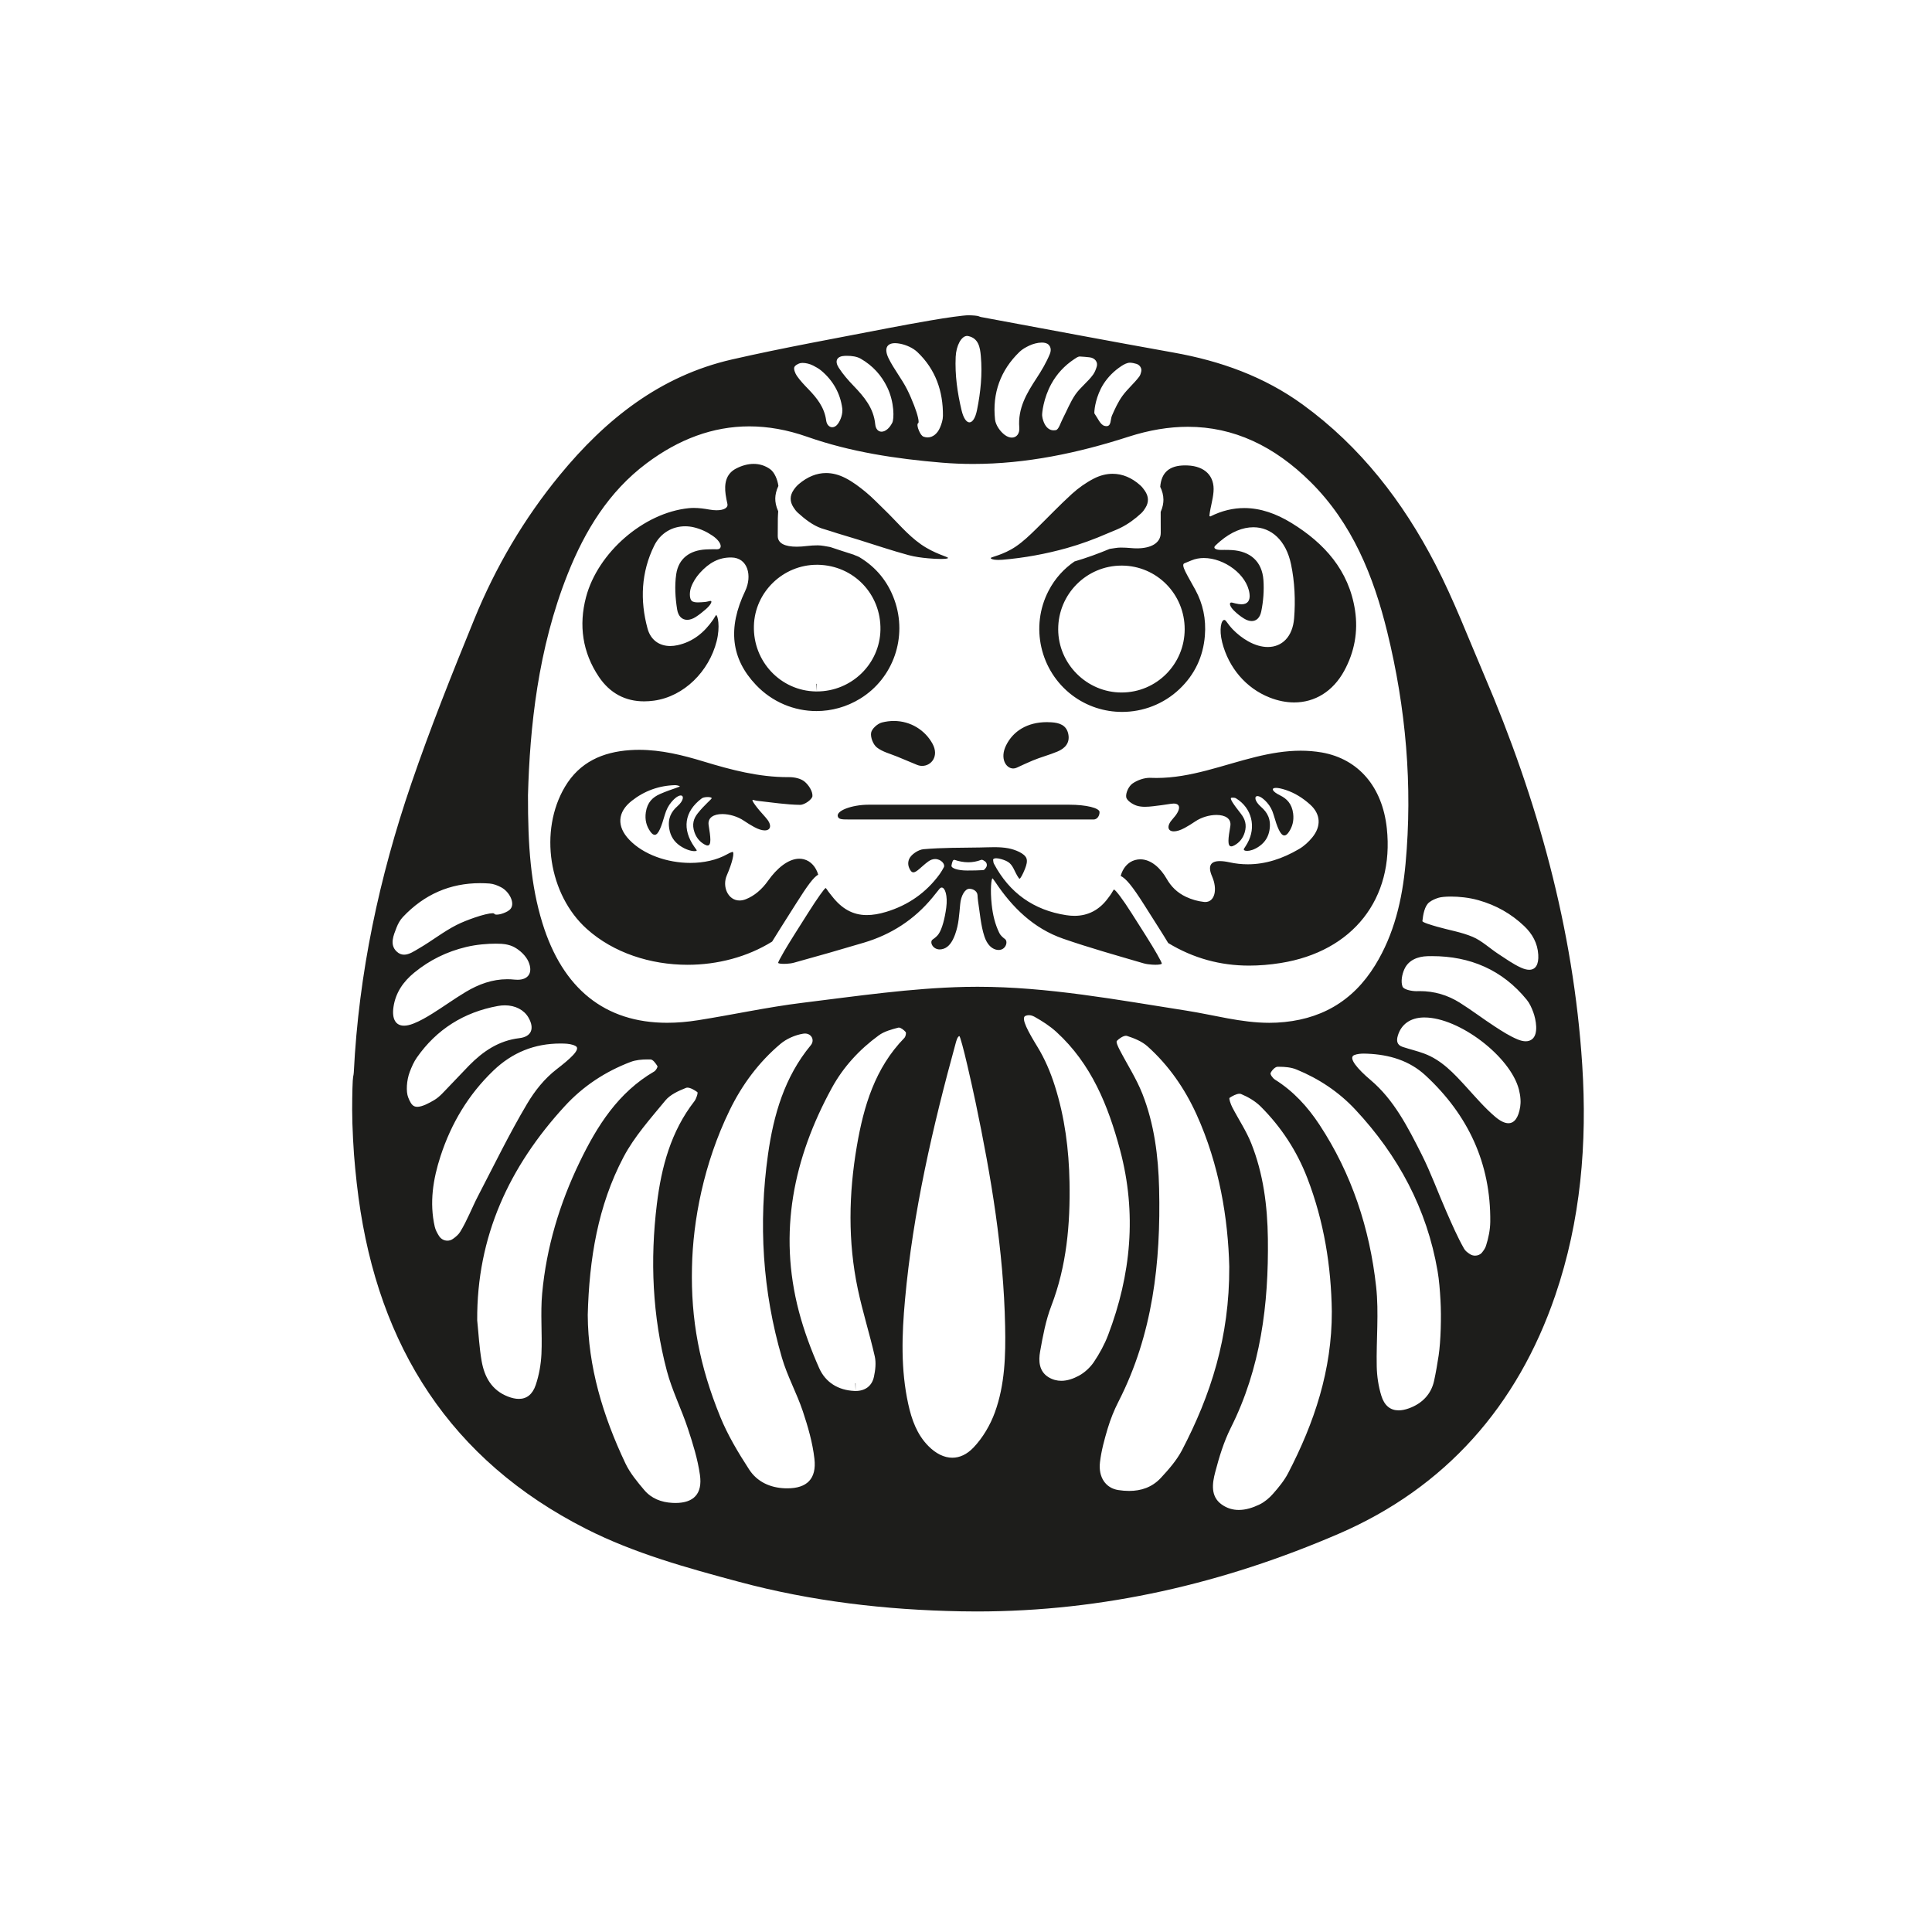 <?xml version="1.0" encoding="utf-8"?>
<!-- Generator: Adobe Illustrator 17.0.0, SVG Export Plug-In . SVG Version: 6.00 Build 0)  -->
<!DOCTYPE svg PUBLIC "-//W3C//DTD SVG 1.1//EN" "http://www.w3.org/Graphics/SVG/1.1/DTD/svg11.dtd">
<svg version="1.1" id="Capa_1" xmlns="http://www.w3.org/2000/svg" xmlns:xlink="http://www.w3.org/1999/xlink" x="0px" y="0px"
	 width="64px" height="64px" viewBox="0 0 64 64" enable-background="new 0 0 64 64" xml:space="preserve">
<path fill="#1D1D1B" d="M52.413,35.27c-0.29-4.504-1.483-8.783-3.251-12.915c-0.525-1.227-1.002-2.48-1.614-3.663
	c-1.073-2.074-2.478-3.897-4.391-5.288c-1.283-0.933-2.729-1.447-4.278-1.724c-2.128-0.381-4.252-0.783-6.378-1.177
	c-0.027-0.005-0.053-0.015-0.078-0.026c-0.042-0.018-0.199-0.033-0.349-0.033c-0.15,0-0.713,0.077-1.257,0.172
	c-0.45,0.078-0.899,0.158-1.347,0.245c-1.744,0.34-3.494,0.651-5.225,1.047c-2.379,0.544-4.185,1.984-5.702,3.83
	c-1.188,1.446-2.127,3.048-2.832,4.775c-0.735,1.801-1.459,3.61-2.088,5.45c-1.06,3.097-1.74,6.279-1.903,9.56
	c-0.002,0.05-0.011,0.099-0.022,0.148c-0.018,0.081-0.032,0.574-0.032,1.1s0.044,1.39,0.1,1.93c0.031,0.324,0.067,0.649,0.111,0.974
	c0.664,4.926,3.046,8.692,7.54,10.972c1.599,0.811,3.334,1.289,5.063,1.753c2.407,0.646,4.853,0.931,7.353,0.977
	c0.175,0.003,0.35,0.005,0.525,0.005c4.188,0,8.18-0.929,11.994-2.576c3.528-1.525,5.915-4.232,7.167-7.891
	C52.367,40.434,52.581,37.872,52.413,35.27z M37.157,12.12c0.081-0.052,0.182-0.105,0.273-0.105c0.003,0,0.006,0,0.008,0
	c0.069,0.003,0.137,0.018,0.205,0.038c0.111,0.032,0.185,0.143,0.163,0.247c-0.014,0.066-0.032,0.129-0.069,0.178
	c-0.17,0.225-0.392,0.411-0.556,0.638c-0.142,0.197-0.246,0.425-0.345,0.649c-0.056,0.126-0.019,0.352-0.182,0.352
	c-0.02,0-0.043-0.003-0.07-0.011c-0.136-0.038-0.222-0.26-0.325-0.402c-0.011-0.015-0.008-0.04-0.005-0.093
	c0.003-0.053,0.047-0.492,0.301-0.891C36.701,12.493,36.899,12.288,37.157,12.12z M35.59,11.894
	c0.055-0.036,0.119-0.084,0.178-0.084c0.002,0,0.003,0,0.005,0c0.107,0.005,0.214,0.015,0.321,0.027
	c0.177,0.019,0.284,0.159,0.236,0.311c-0.03,0.094-0.064,0.185-0.119,0.261c-0.17,0.237-0.419,0.419-0.586,0.658
	c-0.17,0.245-0.28,0.532-0.419,0.799c-0.072,0.136-0.134,0.365-0.231,0.383c-0.024,0.004-0.047,0.006-0.069,0.006
	c-0.202,0-0.315-0.181-0.367-0.387c-0.009-0.034-0.013-0.069-0.017-0.106c-0.007-0.059,0.039-0.566,0.307-1.049
	C35.005,12.394,35.253,12.117,35.59,11.894z M33.776,11.653c0.089-0.086,0.202-0.148,0.321-0.205c0.114-0.054,0.276-0.1,0.415-0.1
	c0.094,0,0.177,0.021,0.228,0.075c0.072,0.077,0.088,0.181,0.035,0.309c-0.116,0.28-0.273,0.546-0.44,0.8
	c-0.327,0.498-0.621,0.993-0.57,1.63c0.017,0.208-0.094,0.334-0.247,0.334c-0.07,0-0.149-0.027-0.229-0.085
	c-0.156-0.113-0.307-0.33-0.327-0.514C32.867,13.026,33.144,12.261,33.776,11.653z M32.037,11.128c0.012,0,0.023,0.001,0.035,0.004
	c0.344,0.072,0.394,0.377,0.419,0.66c0.055,0.608-0.007,1.202-0.126,1.79c-0.055,0.272-0.152,0.409-0.251,0.409
	c-0.098,0-0.197-0.133-0.261-0.4c-0.138-0.579-0.222-1.165-0.195-1.768C31.675,11.445,31.848,11.128,32.037,11.128z M29.65,11.368
	c0.052,0,0.112,0.007,0.178,0.02c0.201,0.041,0.419,0.139,0.565,0.278c0.598,0.57,0.851,1.294,0.843,2.111
	c-0.001,0.131-0.046,0.269-0.099,0.392c-0.081,0.189-0.231,0.321-0.408,0.321c-0.042,0-0.086-0.008-0.131-0.023
	c-0.065-0.023-0.111-0.101-0.152-0.19c-0.058-0.125-0.071-0.241-0.029-0.261c0.042-0.021-0.017-0.282-0.135-0.583
	c-0.071-0.182-0.146-0.361-0.234-0.535c-0.178-0.352-0.433-0.666-0.608-1.019C29.28,11.558,29.367,11.368,29.65,11.368z
	 M27.987,11.788c0.023-0.001,0.046-0.001,0.07-0.001c0.157,0,0.326,0.022,0.453,0.094c0.408,0.236,0.69,0.554,0.881,0.949
	c0.24,0.497,0.231,1.056,0.165,1.177c-0.039,0.073-0.086,0.145-0.148,0.2c-0.07,0.063-0.142,0.093-0.205,0.093
	c-0.109,0-0.195-0.087-0.21-0.245c-0.052-0.539-0.367-0.909-0.717-1.274c-0.18-0.187-0.354-0.385-0.493-0.602
	C27.64,11.954,27.724,11.798,27.987,11.788z M26.47,12.042c0.03-0.014,0.071-0.02,0.119-0.02c0.104,0,0.236,0.031,0.346,0.087
	c0.099,0.05,0.192,0.103,0.273,0.171c0.386,0.324,0.628,0.75,0.693,1.248c0.022,0.167-0.047,0.385-0.151,0.521
	c-0.054,0.071-0.119,0.104-0.18,0.104c-0.096,0-0.183-0.082-0.202-0.224c-0.057-0.434-0.306-0.744-0.593-1.041
	c-0.134-0.138-0.268-0.279-0.377-0.436c-0.058-0.084-0.118-0.236-0.08-0.3C26.345,12.104,26.402,12.073,26.47,12.042z
	 M18.806,19.013c0.57-1.432,1.358-2.725,2.611-3.664c1.066-0.799,2.198-1.225,3.404-1.225c0.619,0,1.257,0.112,1.916,0.344
	c1.441,0.506,2.946,0.731,4.46,0.858c0.347,0.029,0.692,0.043,1.036,0.043c1.757,0,3.475-0.361,5.148-0.901
	c0.688-0.222,1.343-0.33,1.969-0.33c1.518,0,2.862,0.636,4.065,1.829c1.379,1.368,2.084,3.113,2.538,4.962
	c0.62,2.527,0.847,5.094,0.607,7.69c-0.109,1.181-0.374,2.328-1.007,3.356c-0.746,1.213-1.839,1.828-3.26,1.901
	c-0.083,0.004-0.165,0.006-0.247,0.006c-0.935,0-1.83-0.26-2.743-0.403c-2.297-0.359-4.596-0.791-6.921-0.791
	c-0.133,0-0.267,0.001-0.4,0.004c-1.805,0.04-3.608,0.307-5.406,0.528c-1.156,0.142-2.299,0.394-3.451,0.576
	c-0.358,0.057-0.699,0.085-1.025,0.085c-2.056,0-3.462-1.124-4.134-3.31c-0.383-1.248-0.48-2.533-0.476-4.229
	C17.551,24.1,17.818,21.493,18.806,19.013z M13.138,30.721c0.048-0.124,0.119-0.25,0.21-0.346c0.706-0.748,1.562-1.119,2.558-1.119
	c0.103,0,0.207,0.004,0.312,0.012c0.131,0.01,0.265,0.063,0.383,0.125c0.267,0.139,0.461,0.512,0.32,0.703
	c-0.053,0.072-0.143,0.116-0.242,0.154c-0.085,0.032-0.165,0.048-0.223,0.048c-0.045,0-0.076-0.01-0.084-0.03
	c-0.004-0.011-0.024-0.016-0.056-0.016c-0.103,0-0.334,0.054-0.593,0.144c-0.206,0.072-0.41,0.149-0.603,0.247
	c-0.432,0.22-0.817,0.528-1.238,0.772c-0.152,0.088-0.325,0.21-0.496,0.21c-0.084,0-0.168-0.029-0.248-0.106
	C12.899,31.291,13.036,30.985,13.138,30.721z M13.035,33.355c0.071-0.476,0.327-0.84,0.686-1.134
	c0.512-0.419,1.079-0.697,1.722-0.851c0.349-0.084,0.719-0.11,0.983-0.11c0.142,0,0.253,0.008,0.312,0.019
	c0.099,0.018,0.203,0.045,0.294,0.095c0.193,0.103,0.39,0.288,0.475,0.484c0.155,0.361-0.002,0.598-0.363,0.598
	c-0.031,0-0.064-0.002-0.099-0.005c-0.082-0.009-0.162-0.013-0.241-0.013c-0.496,0-0.946,0.165-1.372,0.419
	c-0.378,0.226-0.735,0.486-1.109,0.719c-0.201,0.125-0.409,0.246-0.628,0.332c-0.117,0.046-0.221,0.069-0.31,0.069
	C13.106,33.977,12.976,33.754,13.035,33.355z M13.727,36.647c-0.092-0.038-0.151-0.157-0.206-0.296
	c-0.075-0.19-0.053-0.565,0.052-0.841c0.066-0.173,0.136-0.336,0.237-0.479c0.652-0.932,1.558-1.501,2.68-1.706
	c0.08-0.015,0.158-0.022,0.233-0.022c0.35,0,0.638,0.153,0.783,0.405c0.207,0.359,0.104,0.634-0.301,0.682
	c-0.684,0.081-1.203,0.436-1.666,0.906c-0.223,0.226-0.435,0.462-0.658,0.688c-0.159,0.161-0.308,0.346-0.498,0.458
	c-0.166,0.098-0.395,0.223-0.562,0.223C13.786,36.664,13.755,36.659,13.727,36.647z M15.007,41.038
	c-0.057,0.041-0.122,0.061-0.187,0.061c-0.107,0-0.211-0.054-0.275-0.153c-0.063-0.099-0.118-0.201-0.143-0.309
	c-0.181-0.795-0.057-1.578,0.192-2.341c0.354-1.084,0.923-2.038,1.751-2.832c0.625-0.6,1.365-0.896,2.216-0.896
	c0.042,0,0.085,0.001,0.128,0.002c0.133,0.005,0.264,0.02,0.378,0.081c0.19,0.102-0.192,0.432-0.629,0.77
	c-0.403,0.312-0.719,0.709-0.979,1.147c-0.588,0.99-1.092,2.03-1.624,3.052c-0.203,0.391-0.359,0.809-0.589,1.183
	C15.19,40.896,15.102,40.97,15.007,41.038z M19.203,38.492c-0.666,1.378-1.103,2.83-1.243,4.354
	c-0.061,0.663,0.006,1.337-0.024,2.004c-0.016,0.346-0.079,0.7-0.189,1.028c-0.107,0.315-0.3,0.462-0.559,0.462
	c-0.111,0-0.233-0.027-0.366-0.079c-0.537-0.211-0.775-0.65-0.867-1.173c-0.078-0.444-0.1-0.898-0.147-1.348
	c-0.018-2.776,1.06-5.094,2.902-7.099c0.607-0.661,1.344-1.146,2.182-1.464c0.172-0.065,0.37-0.082,0.56-0.082
	c0.033,0,0.066,0.001,0.099,0.001c0.08,0.002,0.172,0.131,0.227,0.221c0.017,0.028-0.051,0.145-0.106,0.177
	C20.478,36.19,19.781,37.295,19.203,38.492z M22.375,49.788c-0.033,0-0.067-0.001-0.101-0.003c-0.37-0.019-0.696-0.146-0.932-0.425
	c-0.232-0.274-0.471-0.562-0.624-0.883c-0.744-1.569-1.239-3.206-1.248-4.917c0.048-1.855,0.336-3.62,1.185-5.231
	c0.358-0.68,0.892-1.273,1.386-1.874c0.161-0.196,0.436-0.319,0.682-0.417c0.015-0.006,0.031-0.009,0.049-0.009
	c0.099,0,0.237,0.082,0.329,0.149c0.028,0.02-0.034,0.218-0.098,0.301c-0.779,1.002-1.093,2.18-1.243,3.404
	c-0.228,1.859-0.149,3.711,0.33,5.527c0.172,0.652,0.484,1.267,0.696,1.91c0.166,0.502,0.326,1.015,0.4,1.536
	C23.277,49.485,22.978,49.788,22.375,49.788z M26.083,49.303c-0.025,0-0.051,0-0.077-0.001c-0.5-0.018-0.928-0.219-1.19-0.624
	c-0.361-0.556-0.709-1.136-0.958-1.748c-0.684-1.677-0.977-3.214-0.935-4.957c0.031-1.53,0.385-3.423,1.248-5.196
	c0.41-0.843,0.965-1.592,1.684-2.198c0.204-0.171,0.486-0.293,0.75-0.337c0.02-0.003,0.04-0.005,0.059-0.005
	c0.222,0,0.331,0.223,0.194,0.388c-0.872,1.053-1.234,2.312-1.418,3.625c-0.319,2.272-0.182,4.524,0.463,6.73
	c0.177,0.606,0.491,1.17,0.692,1.771c0.171,0.512,0.324,1.042,0.384,1.575C27.055,48.99,26.727,49.303,26.083,49.303z
	 M28.951,45.604c-0.066,0.314-0.297,0.474-0.609,0.474v-0.256l-0.01,0.002l0.01,0.254c-0.013,0-0.026,0-0.039-0.001
	c-0.538-0.024-0.957-0.284-1.167-0.757c-0.269-0.606-0.503-1.237-0.672-1.878c-0.687-2.618-0.182-5.075,1.094-7.407
	c0.38-0.694,0.914-1.271,1.552-1.737c0.182-0.133,0.423-0.197,0.647-0.256c0.006-0.002,0.012-0.002,0.018-0.002
	c0.068,0,0.17,0.082,0.225,0.146c0.028,0.032,0,0.155-0.043,0.198c-0.973,0.998-1.347,2.263-1.573,3.583
	c-0.27,1.576-0.3,3.159,0.031,4.73c0.158,0.752,0.393,1.487,0.563,2.236C29.026,45.146,28.997,45.388,28.951,45.604z M32.958,46.783
	c-0.153,0.422-0.401,0.845-0.71,1.169c-0.219,0.229-0.458,0.337-0.701,0.337c-0.27,0-0.544-0.135-0.793-0.387
	c-0.381-0.385-0.554-0.876-0.667-1.39c-0.251-1.143-0.213-2.3-0.108-3.452c0.263-2.908,0.92-5.741,1.692-8.55
	c0.009-0.032,0.02-0.063,0.032-0.094c0.02-0.051,0.055-0.094,0.077-0.094c0.023,0,0.142,0.437,0.266,0.974
	c0.095,0.411,0.188,0.823,0.275,1.236c0.51,2.441,0.926,4.897,0.975,7.398C33.316,44.895,33.29,45.867,32.958,46.783z
	 M35.738,45.573c-0.184,0.099-0.382,0.168-0.581,0.168c-0.142,0-0.285-0.035-0.423-0.119c-0.317-0.194-0.335-0.54-0.279-0.852
	c0.091-0.51,0.186-1.03,0.371-1.51c0.51-1.328,0.629-2.706,0.603-4.105c-0.02-1.078-0.157-2.143-0.484-3.177
	c-0.146-0.462-0.333-0.9-0.579-1.302c-0.288-0.471-0.561-0.951-0.399-1.023c0.037-0.016,0.075-0.024,0.115-0.024
	c0.062,0,0.127,0.019,0.193,0.056c0.254,0.142,0.505,0.304,0.719,0.499c1.159,1.058,1.717,2.442,2.111,3.917
	c0.557,2.089,0.363,4.127-0.398,6.126c-0.12,0.314-0.286,0.617-0.474,0.896C36.11,45.303,35.93,45.469,35.738,45.573z
	 M38.456,48.956c-0.292,0.315-0.659,0.433-1.053,0.433c-0.118,0-0.238-0.01-0.359-0.029c-0.415-0.065-0.664-0.422-0.606-0.922
	c0.044-0.379,0.147-0.755,0.257-1.122c0.091-0.302,0.21-0.601,0.354-0.882c1.139-2.225,1.407-4.616,1.348-7.067
	c-0.026-1.07-0.16-2.13-0.553-3.131c-0.201-0.511-0.508-0.981-0.761-1.472c-0.047-0.091-0.12-0.248-0.085-0.284
	c0.074-0.078,0.21-0.169,0.302-0.169c0.012,0,0.023,0.002,0.033,0.005c0.24,0.077,0.494,0.18,0.679,0.345
	c0.701,0.628,1.231,1.393,1.62,2.246c0.768,1.688,1.05,3.482,1.089,5.05c0.01,2.353-0.619,4.266-1.567,6.085
	C38.977,48.377,38.716,48.676,38.456,48.956z M42.672,48.798c-0.129,0.248-0.313,0.472-0.499,0.683
	c-0.124,0.142-0.28,0.274-0.448,0.356c-0.224,0.108-0.457,0.182-0.688,0.182c-0.196,0-0.389-0.053-0.571-0.184
	c-0.371-0.266-0.308-0.698-0.211-1.066c0.131-0.501,0.285-1.008,0.516-1.469c0.994-1.979,1.257-4.094,1.229-6.268
	c-0.014-1.082-0.149-2.15-0.552-3.16c-0.166-0.416-0.423-0.796-0.63-1.197c-0.05-0.097-0.115-0.288-0.087-0.307
	c0.092-0.062,0.228-0.136,0.328-0.136c0.02,0,0.039,0.003,0.056,0.01c0.234,0.098,0.469,0.236,0.648,0.414
	c0.68,0.68,1.199,1.472,1.545,2.373c0.552,1.433,0.79,2.922,0.81,4.417C44.124,45.386,43.537,47.132,42.672,48.798z M47.657,44.902
	c-0.041,0.268-0.089,0.555-0.151,0.84c-0.096,0.441-0.396,0.754-0.837,0.912c-0.122,0.044-0.235,0.066-0.338,0.066
	c-0.272,0-0.472-0.156-0.573-0.486c-0.095-0.309-0.145-0.643-0.152-0.967c-0.019-0.882,0.076-1.773-0.02-2.645
	c-0.212-1.925-0.806-3.737-1.88-5.369c-0.39-0.592-0.862-1.108-1.47-1.489c-0.072-0.045-0.166-0.174-0.146-0.218
	c0.04-0.09,0.15-0.207,0.232-0.208c0.016,0,0.031,0,0.047,0c0.196,0,0.403,0.018,0.58,0.091c0.742,0.304,1.404,0.744,1.951,1.331
	c1.417,1.518,2.367,3.284,2.721,5.341c0.053,0.309,0.077,0.624,0.097,0.976C47.75,43.619,47.727,44.436,47.657,44.902z
	 M49.225,41.27c-0.026,0.08-0.076,0.152-0.133,0.223c-0.054,0.067-0.14,0.102-0.227,0.102c-0.059,0-0.118-0.016-0.169-0.049
	c-0.082-0.052-0.156-0.109-0.198-0.184c-0.222-0.392-0.401-0.809-0.583-1.222c-0.278-0.631-0.512-1.284-0.822-1.899
	c-0.457-0.905-0.919-1.813-1.69-2.463c-0.422-0.356-0.762-0.744-0.538-0.829c0.099-0.037,0.207-0.047,0.316-0.047
	c0.037,0,0.075,0.001,0.112,0.003c0.72,0.029,1.393,0.223,1.932,0.723c1.407,1.305,2.162,2.909,2.142,4.845
	C49.364,40.74,49.307,41.015,49.225,41.27z M50.359,36.661c-0.056,0.359-0.191,0.547-0.391,0.547c-0.122,0-0.267-0.069-0.434-0.21
	c-0.351-0.298-0.654-0.654-0.966-0.996c-0.406-0.444-0.812-0.888-1.395-1.103c-0.231-0.085-0.472-0.141-0.706-0.218
	c-0.191-0.063-0.215-0.198-0.161-0.377c0.112-0.372,0.411-0.589,0.848-0.599c0.011,0,0.023,0,0.034,0
	c1.145,0,2.845,1.29,3.128,2.387c0.014,0.055,0.025,0.11,0.034,0.162c0.016,0.09,0.024,0.219,0.02,0.287
	C50.368,36.585,50.365,36.623,50.359,36.661z M50.756,34.422c-0.059,0.048-0.13,0.072-0.215,0.072c-0.076,0-0.164-0.02-0.262-0.06
	c-0.269-0.11-0.52-0.273-0.766-0.433c-0.389-0.253-0.759-0.536-1.152-0.783c-0.405-0.255-0.847-0.386-1.33-0.386
	c-0.03,0-0.061,0.001-0.091,0.002c-0.008,0-0.015,0-0.023,0c-0.167,0-0.418-0.056-0.456-0.151c-0.063-0.163-0.018-0.405,0.061-0.578
	c0.139-0.308,0.453-0.421,0.763-0.43c0.052-0.001,0.103-0.002,0.154-0.002c1.254,0,2.328,0.451,3.138,1.447
	c0.096,0.118,0.159,0.262,0.215,0.412C50.881,33.774,50.971,34.247,50.756,34.422z M50.657,32.125c-0.077,0-0.169-0.023-0.274-0.071
	c-0.265-0.121-0.507-0.295-0.753-0.456c-0.284-0.186-0.539-0.432-0.845-0.563c-0.376-0.16-0.792-0.224-1.188-0.339
	c-0.171-0.05-0.483-0.14-0.478-0.185c0.023-0.217,0.073-0.5,0.225-0.62c0.092-0.072,0.204-0.119,0.312-0.152
	c0.076-0.023,0.223-0.039,0.408-0.039c0.263,0,0.601,0.032,0.914,0.121c0.584,0.166,1.077,0.444,1.511,0.855
	c0.27,0.256,0.446,0.567,0.468,0.951C50.976,31.949,50.87,32.125,50.657,32.125z M43.79,24.927c1.21,0.215,2.002,1.136,2.15,2.51
	c0.251,2.334-1.126,4.086-3.521,4.465c-0.353,0.056-0.7,0.085-1.042,0.085c-0.945,0-1.841-0.239-2.679-0.748
	c-0.081-0.136-0.177-0.29-0.298-0.481l-0.3-0.473l-0.197-0.311c-0.405-0.639-0.606-0.873-0.779-0.958
	c0.068-0.253,0.237-0.461,0.476-0.526c0.059-0.016,0.117-0.024,0.175-0.024c0.351,0,0.667,0.284,0.875,0.649
	c0.143,0.25,0.343,0.455,0.638,0.594c0.194,0.091,0.391,0.146,0.598,0.169c0.014,0.001,0.028,0.002,0.041,0.002
	c0.311,0,0.414-0.412,0.225-0.847c-0.152-0.35-0.048-0.508,0.256-0.508c0.09,0,0.197,0.013,0.32,0.04
	c0.204,0.045,0.406,0.066,0.607,0.066c0.579,0,1.143-0.179,1.703-0.509c0.163-0.096,0.311-0.233,0.431-0.379
	c0.303-0.369,0.284-0.772-0.068-1.09c-0.245-0.221-0.511-0.385-0.8-0.482c-0.148-0.05-0.26-0.071-0.333-0.071
	c-0.171,0-0.135,0.115,0.135,0.247c0.219,0.108,0.392,0.273,0.434,0.601c0.031,0.243-0.027,0.445-0.145,0.617
	c-0.052,0.077-0.1,0.111-0.146,0.111c-0.132,0-0.241-0.285-0.354-0.679c-0.046-0.161-0.118-0.296-0.216-0.406
	c-0.139-0.157-0.253-0.219-0.321-0.219c-0.111,0-0.099,0.166,0.122,0.36c0.204,0.178,0.337,0.404,0.276,0.767
	c-0.034,0.199-0.127,0.389-0.345,0.54c-0.156,0.108-0.302,0.148-0.396,0.148c-0.086,0-0.13-0.033-0.1-0.078
	c0.039-0.059,0.075-0.115,0.108-0.174c0.302-0.536,0.15-1.164-0.37-1.486c-0.03-0.019-0.067-0.026-0.108-0.026
	c-0.015,0-0.03,0.001-0.045,0.003c-0.086,0.01,0.077,0.233,0.306,0.526c0.133,0.17,0.21,0.362,0.127,0.631
	c-0.062,0.198-0.18,0.329-0.332,0.416c-0.046,0.026-0.082,0.038-0.111,0.038c-0.137,0-0.1-0.275-0.032-0.664
	c0.046-0.26-0.175-0.377-0.458-0.377c-0.229,0-0.499,0.076-0.703,0.215c-0.112,0.076-0.227,0.148-0.348,0.214
	c-0.147,0.08-0.27,0.115-0.361,0.115c-0.208,0-0.249-0.181-0.039-0.41c0.273-0.298,0.28-0.511,0.033-0.511
	c-0.026,0-0.054,0.002-0.085,0.007c-0.206,0.032-0.402,0.06-0.599,0.082c-0.085,0.01-0.175,0.018-0.263,0.018
	c-0.095,0-0.188-0.009-0.274-0.036c-0.141-0.044-0.339-0.176-0.352-0.288c-0.017-0.144,0.088-0.362,0.21-0.447
	c0.158-0.11,0.379-0.189,0.573-0.189c0.01,0,0.02,0.001,0.03,0.001c0.064,0.003,0.127,0.004,0.19,0.004
	c1.147,0,2.202-0.432,3.293-0.698c0.492-0.12,0.985-0.205,1.484-0.205C43.318,24.868,43.552,24.886,43.79,24.927z M19.439,30.772
	c-1.263-1.133-1.591-3.251-0.723-4.711c0.484-0.814,1.243-1.15,2.155-1.212c0.101-0.007,0.201-0.01,0.301-0.01
	c0.733,0,1.441,0.175,2.137,0.387c0.913,0.278,1.825,0.518,2.788,0.518c0.013,0,0.027,0,0.04,0c0.002,0,0.005,0,0.007,0
	c0.173,0,0.379,0.043,0.505,0.145c0.137,0.111,0.275,0.324,0.264,0.482c-0.007,0.11-0.261,0.291-0.405,0.291c0,0-0.001,0-0.002,0
	c-0.472-0.007-0.942-0.082-1.413-0.133c-0.041-0.005-0.081-0.015-0.148-0.031c-0.003-0.001-0.006-0.001-0.008-0.001
	c-0.06,0,0.124,0.254,0.425,0.582c0.219,0.24,0.182,0.429-0.028,0.429c-0.089,0-0.209-0.034-0.353-0.113
	c-0.118-0.064-0.23-0.134-0.339-0.208c-0.207-0.141-0.483-0.22-0.715-0.22c-0.278,0-0.493,0.114-0.452,0.37
	c0.063,0.391,0.1,0.671-0.035,0.671c-0.027,0-0.062-0.012-0.105-0.036c-0.148-0.084-0.264-0.213-0.329-0.4
	c-0.093-0.267-0.026-0.46,0.102-0.623c0.226-0.288,0.473-0.481,0.468-0.508c-0.005-0.023-0.06-0.038-0.132-0.038
	c-0.014,0-0.028,0.001-0.043,0.002c-0.061,0.005-0.118,0.015-0.159,0.046c-0.574,0.432-0.654,1.017-0.237,1.608
	c0.023,0.033,0.046,0.065,0.072,0.101c0.015,0.02-0.014,0.035-0.072,0.035c-0.101,0-0.287-0.045-0.482-0.18
	c-0.181-0.126-0.31-0.303-0.352-0.557c-0.059-0.352,0.07-0.575,0.269-0.75c0.215-0.189,0.22-0.357,0.11-0.357
	c-0.068,0-0.18,0.064-0.315,0.226c-0.093,0.112-0.163,0.249-0.209,0.405c-0.114,0.391-0.211,0.673-0.338,0.673
	c-0.046,0-0.095-0.036-0.15-0.115c-0.122-0.175-0.181-0.381-0.144-0.633c0.05-0.334,0.231-0.5,0.473-0.606
	c0.41-0.179,0.716-0.24,0.641-0.263c-0.058-0.018-0.096-0.029-0.134-0.029c-0.002,0-0.003,0-0.005,0
	c-0.538,0.013-1.023,0.189-1.444,0.521c-0.474,0.374-0.499,0.847-0.082,1.285c0.471,0.496,1.265,0.77,2.025,0.77
	c0.444,0,0.876-0.093,1.227-0.29c0.048-0.027,0.097-0.054,0.159-0.073c0.003-0.002,0.006-0.002,0.009-0.002
	c0.077,0,0,0.35-0.185,0.774c-0.164,0.376,0.038,0.836,0.42,0.836c0.065,0,0.136-0.013,0.211-0.043
	c0.277-0.11,0.527-0.318,0.739-0.618c0.28-0.397,0.661-0.723,1.031-0.723c0.05,0,0.101,0.006,0.151,0.019
	c0.234,0.06,0.403,0.261,0.474,0.509c-0.16,0.094-0.342,0.339-0.747,0.979l-0.5,0.79c-0.11,0.173-0.2,0.317-0.279,0.448
	c-0.817,0.509-1.808,0.769-2.799,0.769C21.549,31.96,20.321,31.565,19.439,30.772z M37.663,18.165c-0.062,0-0.126-0.003-0.191-0.009
	c-0.119-0.011-0.235-0.017-0.349-0.017c-0.129,0-0.242,0.03-0.364,0.044c-0.379,0.158-0.766,0.299-1.165,0.416
	c-0.347,0.239-0.644,0.556-0.861,0.976c-0.611,1.182-0.281,2.643,0.778,3.451c0.49,0.373,1.075,0.557,1.659,0.557
	c0.686,0,1.372-0.254,1.9-0.755c0.506-0.48,0.787-1.075,0.843-1.769c0.045-0.557-0.066-1.058-0.311-1.512
	c-0.263-0.486-0.499-0.834-0.368-0.887c0.083-0.033,0.16-0.065,0.237-0.097c0.127-0.053,0.266-0.078,0.408-0.078
	c0.671,0,1.431,0.542,1.513,1.185c0.029,0.224-0.065,0.348-0.266,0.348c-0.029,0-0.061-0.003-0.095-0.008
	c-0.071-0.011-0.141-0.028-0.211-0.047c-0.011-0.003-0.021-0.004-0.03-0.004c-0.082,0-0.059,0.124,0.09,0.271
	c0.101,0.1,0.211,0.187,0.329,0.26c0.091,0.056,0.178,0.083,0.256,0.083c0.154,0,0.272-0.108,0.315-0.316
	c0.07-0.338,0.097-0.696,0.073-1.041c-0.044-0.611-0.43-0.957-1.047-0.994c-0.081-0.005-0.162-0.006-0.246-0.006
	c-0.034,0-0.069,0-0.104,0.001c-0.003,0-0.006,0-0.009,0c-0.187,0-0.271-0.064-0.187-0.143c0.053-0.05,0.104-0.098,0.157-0.142
	c0.37-0.315,0.753-0.466,1.103-0.466c0.589,0,1.081,0.43,1.248,1.23c0.121,0.579,0.149,1.197,0.101,1.788
	c-0.049,0.611-0.401,0.949-0.871,0.949c-0.2,0-0.422-0.061-0.651-0.189c-0.185-0.103-0.36-0.241-0.508-0.393
	c-0.081-0.084-0.153-0.178-0.223-0.275c-0.02-0.027-0.04-0.04-0.06-0.04c-0.097,0-0.181,0.302-0.069,0.745
	c0.211,0.829,0.781,1.515,1.573,1.826c0.277,0.109,0.551,0.162,0.812,0.162c0.683,0,1.283-0.364,1.655-1.044
	c0.343-0.627,0.467-1.306,0.36-2.007c-0.201-1.322-1.015-2.225-2.109-2.896c-0.503-0.308-1.024-0.492-1.56-0.492
	c-0.367,0-0.741,0.086-1.122,0.277c-0.001,0.001-0.003,0.001-0.004,0.001c-0.006,0-0.014-0.004-0.023-0.009
	c-0.014-0.008,0.015-0.19,0.064-0.408c0.029-0.132,0.055-0.265,0.066-0.398c0.044-0.525-0.287-0.849-0.855-0.874
	c-0.03-0.001-0.059-0.002-0.087-0.002c-0.52,0-0.785,0.234-0.823,0.709c0.067,0.137,0.105,0.278,0.106,0.426
	c0.001,0.11-0.022,0.251-0.091,0.405c0.002,0.23,0.003,0.46,0.002,0.696C38.449,17.996,38.118,18.165,37.663,18.165z M39.244,20.843
	c-0.001,1.16-0.933,2.096-2.089,2.097c-0.001,0-0.002,0-0.002,0c-1.148,0-2.096-0.944-2.099-2.092
	c-0.003-1.166,0.939-2.112,2.1-2.112c0.004,0,0.008,0,0.013,0C38.32,18.742,39.245,19.681,39.244,20.843z M37.154,22.69l-0.001,0.25
	L37.154,22.69L37.154,22.69z M21.337,23.233c0.106,0,0.214-0.008,0.326-0.023c1-0.138,1.825-0.973,2.077-1.969
	c0.124-0.491,0.034-0.863-0.016-0.863c-0.005,0-0.009,0.003-0.013,0.009c-0.028,0.048-0.055,0.092-0.084,0.135
	c-0.292,0.426-0.669,0.739-1.184,0.851c-0.083,0.018-0.163,0.027-0.24,0.027c-0.361,0-0.648-0.197-0.752-0.577
	c-0.255-0.934-0.212-1.868,0.219-2.745c0.207-0.421,0.602-0.644,1.026-0.644c0.096,0,0.193,0.011,0.289,0.034
	c0.23,0.055,0.433,0.151,0.62,0.279c0.31,0.212,0.344,0.449,0.144,0.449c-0.001,0-0.002,0-0.002,0c-0.034,0-0.068-0.001-0.101-0.001
	c-0.089,0-0.177,0.001-0.265,0.006c-0.532,0.028-0.903,0.3-0.98,0.817c-0.057,0.383-0.032,0.79,0.031,1.175
	c0.036,0.223,0.165,0.34,0.332,0.34c0.087,0,0.185-0.032,0.285-0.096c0.117-0.075,0.226-0.164,0.332-0.256
	c0.165-0.143,0.228-0.275,0.155-0.275c-0.005,0-0.01,0.001-0.015,0.002c-0.062,0.012-0.117,0.03-0.174,0.034
	c-0.069,0.005-0.15,0.013-0.226,0.013c-0.088,0-0.168-0.012-0.211-0.055c-0.078-0.079-0.067-0.299-0.022-0.432
	c0.06-0.176,0.169-0.349,0.295-0.488c0.313-0.346,0.633-0.513,1.028-0.513c0.005,0,0.01,0,0.015,0
	c0.552,0.006,0.697,0.613,0.459,1.111c-0.588,1.231-0.466,2.244,0.358,3.112c0.54,0.569,1.267,0.865,2.003,0.865
	c0.498,0,1-0.135,1.451-0.413c1.097-0.675,1.571-2.038,1.134-3.264c-0.218-0.611-0.606-1.086-1.159-1.419
	c-0.064-0.038-0.13-0.052-0.194-0.085c-0.259-0.081-0.518-0.167-0.777-0.253c-0.138-0.022-0.274-0.056-0.415-0.056
	c-0.118,0-0.237,0.008-0.357,0.022c-0.12,0.015-0.233,0.023-0.337,0.023c-0.373,0-0.628-0.101-0.628-0.354
	c0-0.201,0-0.393,0.003-0.585c0.001-0.078,0.008-0.157,0.012-0.235c-0.074-0.161-0.099-0.31-0.097-0.426
	c0.002-0.113,0.028-0.256,0.103-0.412c-0.026-0.201-0.124-0.45-0.274-0.557c-0.17-0.121-0.356-0.174-0.545-0.174
	c-0.196,0-0.396,0.057-0.585,0.156c-0.341,0.178-0.391,0.51-0.344,0.854c0.015,0.108,0.037,0.215,0.059,0.314
	c0.03,0.132-0.12,0.212-0.359,0.212c-0.072,0-0.153-0.007-0.239-0.023c-0.172-0.031-0.344-0.054-0.514-0.054
	c-0.055,0-0.111,0.002-0.166,0.008c-1.505,0.151-3.017,1.479-3.405,2.947c-0.246,0.931-0.118,1.828,0.423,2.636
	C20.206,22.969,20.72,23.233,21.337,23.233z M27.058,18.709c0.014,0,0.028,0,0.042,0c1.179,0.024,2.088,0.971,2.066,2.153
	c-0.021,1.135-0.961,2.043-2.105,2.043c0,0-0.001,0-0.001,0v-0.253c-0.005,0-0.01,0.001-0.015,0.002l0.015,0.251
	c-0.013,0-0.024,0-0.037,0c-1.163-0.021-2.081-0.993-2.049-2.172C25.002,19.614,25.939,18.709,27.058,18.709z M37.977,31.026
	c-0.006-0.01-0.013-0.021-0.019-0.031c-0.159-0.251-0.318-0.502-0.478-0.753c-0.28-0.442-0.53-0.774-0.58-0.774
	c-0.003,0-0.005,0.001-0.006,0.003c-0.003,0.004-0.005,0.008-0.008,0.012c-0.014,0.021-0.028,0.041-0.039,0.063
	c-0.045,0.084-0.1,0.149-0.152,0.22c-0.277,0.373-0.647,0.572-1.1,0.572c-0.089,0-0.182-0.007-0.277-0.022
	c-1.073-0.165-1.881-0.737-2.393-1.705c-0.015-0.028-0.019-0.062-0.026-0.12c-0.005-0.04,0.035-0.06,0.101-0.06
	c0.047,0,0.106,0.01,0.173,0.03c0.109,0.033,0.203,0.069,0.272,0.131c0.069,0.063,0.117,0.148,0.16,0.239
	c0.068,0.144,0.142,0.27,0.167,0.278c0.001,0,0.002,0,0.002,0c0.027,0,0.106-0.141,0.178-0.322c0.051-0.13,0.086-0.253,0.051-0.352
	c-0.059-0.166-0.376-0.291-0.599-0.334c-0.153-0.029-0.31-0.037-0.469-0.037c-0.16,0-0.321,0.008-0.479,0.01
	c-0.622,0.009-1.245,0.004-1.863,0.057c-0.175,0.015-0.422,0.18-0.481,0.336c-0.052,0.137-0.021,0.259,0.052,0.37
	c0.028,0.042,0.058,0.06,0.093,0.06c0.112,0,0.264-0.191,0.491-0.358c0.08-0.059,0.159-0.082,0.231-0.082
	c0.197,0,0.339,0.174,0.288,0.27c-0.043,0.08-0.087,0.157-0.139,0.229c-0.448,0.616-1.046,1.031-1.773,1.251
	c-0.234,0.071-0.447,0.106-0.643,0.106c-0.466,0-0.834-0.215-1.156-0.632c-0.055-0.071-0.112-0.135-0.165-0.219
	c-0.01-0.016-0.023-0.031-0.036-0.045c0,0-0.001,0-0.001-0.001h-0.001c-0.035,0-0.285,0.353-0.572,0.806
	c-0.148,0.234-0.295,0.467-0.443,0.7c-0.019,0.03-0.038,0.061-0.057,0.091c-0.121,0.192-0.225,0.364-0.311,0.511
	c-0.123,0.211-0.202,0.362-0.191,0.376c0.014,0.018,0.094,0.029,0.193,0.029c0.028,0,0.057-0.001,0.086-0.003
	c0.084-0.005,0.166-0.014,0.245-0.036c0.774-0.213,1.547-0.434,2.317-0.664c0.903-0.269,1.664-0.761,2.266-1.49
	c0.079-0.095,0.156-0.192,0.234-0.29c0.025-0.031,0.051-0.045,0.076-0.045c0.107,0,0.203,0.261,0.15,0.666
	c-0.048,0.36-0.138,0.707-0.254,0.874c-0.05,0.072-0.121,0.129-0.199,0.184c-0.105,0.074-0.001,0.326,0.237,0.326
	c0.04,0,0.083-0.007,0.13-0.023c0.159-0.054,0.284-0.21,0.379-0.474c0.057-0.159,0.096-0.327,0.117-0.495
	c0.021-0.168,0.037-0.337,0.052-0.508c0.024-0.281,0.159-0.509,0.302-0.509s0.265,0.093,0.271,0.208
	c0.004,0.071,0.009,0.14,0.019,0.208c0.062,0.389,0.088,0.792,0.21,1.163c0.081,0.245,0.215,0.387,0.37,0.433
	c0.036,0.011,0.07,0.015,0.101,0.015c0.238,0,0.32-0.278,0.211-0.361c-0.079-0.059-0.15-0.123-0.189-0.203
	c-0.144-0.295-0.215-0.604-0.251-0.934c-0.055-0.499-0.014-0.873,0.027-0.873c0.003,0,0.006,0.002,0.009,0.006
	c0.038,0.051,0.059,0.078,0.077,0.106c0.565,0.85,1.273,1.545,2.252,1.885c0.876,0.304,1.771,0.554,2.661,0.815
	c0.092,0.027,0.189,0.038,0.287,0.045c0.037,0.003,0.074,0.004,0.108,0.004c0.112,0,0.199-0.014,0.212-0.035
	c0.009-0.015-0.055-0.141-0.159-0.322C38.234,31.441,38.114,31.243,37.977,31.026z M32.668,28.731
	c-0.032,0.049-0.064,0.091-0.098,0.093c-0.167,0.01-0.335,0.013-0.509,0.013c-0.01,0-0.02,0-0.03,0
	c-0.297,0-0.526-0.075-0.512-0.163c0.014-0.088,0.041-0.168,0.061-0.179c0.013-0.007,0.024-0.013,0.033-0.013
	c0.002,0,0.004,0,0.005,0.001c0.153,0.052,0.305,0.081,0.458,0.081c0.141,0,0.283-0.025,0.427-0.08
	c0.005-0.002,0.011-0.003,0.017-0.003c0.03,0,0.069,0.023,0.109,0.052C32.691,28.579,32.71,28.666,32.668,28.731z M26.284,16.805
	c-0.126-0.193-0.122-0.389,0.008-0.577c0.045-0.066,0.098-0.131,0.173-0.195c0.283-0.238,0.585-0.363,0.9-0.363
	c0.21,0,0.426,0.055,0.647,0.169c0.239,0.123,0.459,0.29,0.668,0.462c0.218,0.179,0.413,0.387,0.617,0.583
	c0.402,0.386,0.759,0.832,1.213,1.149c0.453,0.316,0.906,0.413,0.895,0.451c-0.006,0.021-0.1,0.032-0.244,0.032
	c-0.116,0-0.264-0.007-0.424-0.022c-0.218-0.02-0.433-0.049-0.641-0.105c-0.559-0.152-1.109-0.338-1.662-0.511
	c-0.307-0.097-0.618-0.182-0.923-0.284c-0.097-0.033-0.198-0.058-0.295-0.091c-0.289-0.099-0.556-0.308-0.787-0.518
	C26.363,16.925,26.324,16.865,26.284,16.805z M33.015,18.546c-0.105-0.002-0.193-0.029-0.195-0.061
	c-0.003-0.032,0.414-0.1,0.825-0.377c0.245-0.165,0.463-0.374,0.679-0.586c0.396-0.388,0.778-0.791,1.188-1.164
	c0.215-0.195,0.462-0.37,0.72-0.503c0.209-0.108,0.42-0.16,0.625-0.16c0.325,0,0.637,0.131,0.914,0.38
	c0.066,0.059,0.109,0.119,0.151,0.179c0.132,0.19,0.14,0.382,0.019,0.573c-0.038,0.06-0.076,0.119-0.14,0.178
	c-0.205,0.19-0.44,0.362-0.69,0.484c-0.135,0.066-0.274,0.116-0.411,0.176c-0.445,0.194-0.897,0.361-1.36,0.491
	c-0.693,0.194-1.405,0.325-2.134,0.387c-0.046,0.004-0.093,0.005-0.139,0.005C33.05,18.548,33.033,18.548,33.015,18.546z
	 M28.771,26.657c2.207,0,4.419,0,6.653,0c0.553,0,1,0.109,1,0.244s-0.086,0.245-0.193,0.245c-0.067,0-0.131,0-0.195,0
	c-1.169,0-2.337,0-3.505,0c-1.461,0-2.921,0-4.381,0c-0.241,0-0.349,0-0.389-0.08C27.66,26.862,28.218,26.658,28.771,26.657z
	 M35.389,24.318c0.059,0.296-0.112,0.474-0.359,0.578c-0.269,0.113-0.556,0.186-0.825,0.299c-0.175,0.074-0.347,0.153-0.52,0.234
	c-0.04,0.019-0.081,0.028-0.12,0.028c-0.243,0-0.448-0.333-0.24-0.76c0.236-0.484,0.713-0.775,1.354-0.775
	c0.049,0,0.099,0.002,0.15,0.005C35.091,23.944,35.328,24.017,35.389,24.318z M29.721,25.064c-0.229-0.095-0.486-0.156-0.674-0.304
	c-0.123-0.097-0.216-0.335-0.19-0.487c0.023-0.133,0.213-0.303,0.359-0.34c0.134-0.034,0.266-0.05,0.394-0.05
	c0.558,0,1.036,0.307,1.281,0.755c0.223,0.41-0.038,0.733-0.343,0.733c-0.056,0-0.114-0.011-0.17-0.034
	C30.16,25.247,29.94,25.157,29.721,25.064z"/>
</svg>
